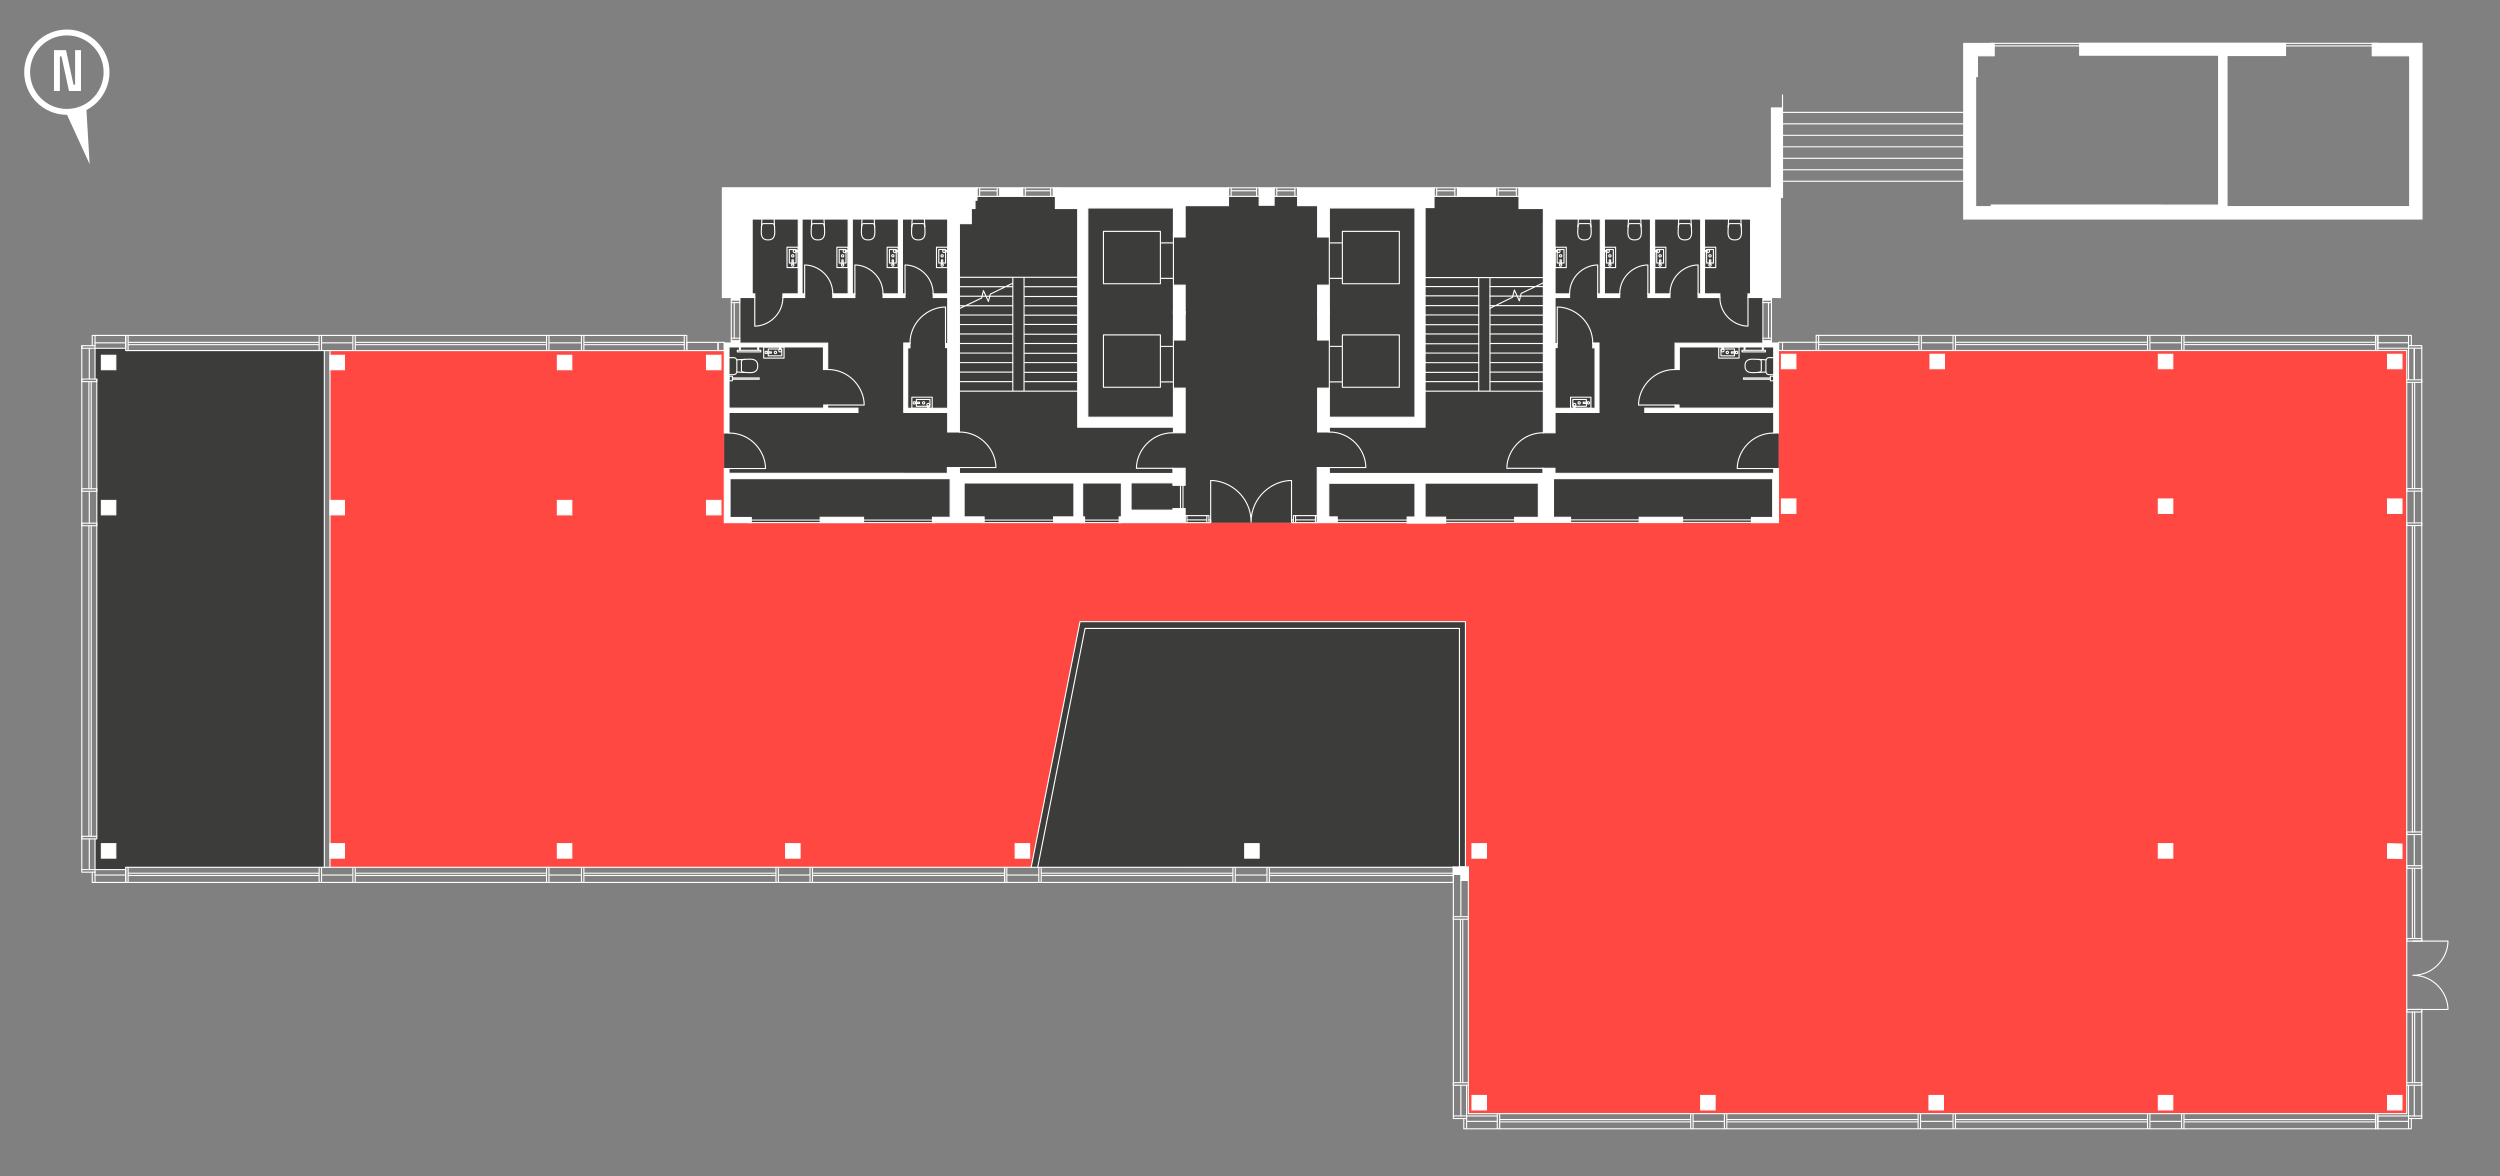 <svg version="1.1" id="Layer_2" xmlns="http://www.w3.org/2000/svg" xmlns:xlink="http://www.w3.org/1999/xlink" x="0" y="0" viewBox="0 0 850 400" xml:space="preserve"><rect x="0" y="0" width="850" height="400" fill="#808080" stroke="none"/><style>.st0{fill:#3c3c3b}.st2{fill:none;stroke-linecap:round;stroke-linejoin:round}.st2,.st3{stroke:#fff;stroke-width:.376}.st3,.st4{fill:#fff}</style><path class="st0" d="M498.252 294.755v-83.391H367.206l-16.619 83.516M32.309 285.226v10.437h10.373v-.783h67.589V119.198H42.739v-.783h-10.43v10.469h.601v156.342z"/><path fill="#ff4842" d="M112.194 119.198h134.067v58.468h358.414v-58.49h213.624v259.462H499.24v-83.883h-.988v-83.391H367.206l-16.623 83.516H112.194z"/><path class="st0" d="M246.261 176.819v-60.196h5.285v-44.14h75.942v-5.725h198.786v5.37h73.236v45.035h5.165v60.503H248.429z"/><path class="st2" d="M411.628 177.49v-14.127c6.565 0 13.745 5.585 13.745 14.128M439.118 177.49v-14.127c-6.566 0-13.745 5.585-13.745 14.128"/><path transform="rotate(-90 406.998 176.506)" class="st2" d="M405.811 172.451h2.374v8.109h-2.374z"/><path class="st2" d="M410.32 175.319v2.374M403.571 175.319v2.374M410.32 176.762h-6.749M411.053 177.693h.575v-.931h-.575"/><path transform="rotate(-90 443.825 176.506)" class="st2" d="M442.638 172.451h2.374v8.109h-2.374z"/><path class="st2" d="M440.503 175.319v2.374M447.252 175.319v2.374M440.503 176.762h6.749M439.77 177.693h-.574v-.931h.574M352.82 294.88l16.094-81.216h127.302v81.091h2.036v-83.391H367.206l-16.619 83.516M247.845 127.91h1.169v1.558h-1.169zM249.014 128.496h9.13v.44h-9.13zM250.528 122.339s2.002-.149 2.651-.149.837-.077 1.871-.077 1.85.26 2.219.854.349 1.09.349 1.302v.277c0 .212.02.71-.35 1.303-.368.593-1.184.854-2.218.854s-1.222-.078-1.871-.078-2.65-.148-2.65-.148"/><path class="st2" d="M253.179 122.19s-1.09.018-1.09.629v3.178c0 .61 1.09.628 1.09.628M247.967 121.59h1.459c.533 0 1.102.355 1.102 1.11v3.575c0 .754-.57 1.11-1.102 1.11h-1.46M250.691 119.104h7.973v.536h-7.973zM257.641 117.984h.291v1.12h-.291zM251.425 117.984h.29v1.12h-.29zM259.655 117.984h6.921v3.774h-6.921z"/><path class="st2" d="M261.204 120.064v.921h4.596v-2.324h-4.596v.967"/><circle class="st2" cx="265.243" cy="119.169" r=".479"/><circle class="st2" cx="260.507" cy="119.823" r=".391"/><circle class="st2" cx="263.652" cy="119.823" r=".391"/><path class="st2" d="M260.864 120.064h1.405v-.436h-1.403M265.044 118.733v-.799M265.46 118.733v-.799M293.097 74.466s-.149 2.002-.149 2.65-.077.838-.077 1.872.26 1.85.854 2.219c.593.369 1.09.349 1.302.349h.277c.212 0 .71.02 1.303-.35.593-.368.854-1.184.854-2.218s-.078-1.222-.078-1.871-.148-2.65-.148-2.65"/><path class="st2" d="M292.948 77.117s.018-1.09.629-1.09h3.178c.61 0 .628 1.09.628 1.09"/><path transform="rotate(-90 303.518 87.518)" class="st2" d="M300.057 85.631h6.921v3.774h-6.921z"/><path class="st2" d="M303.325 89.43h-.921v-4.597h2.323v4.597h-.966"/><circle class="st2" cx="304.22" cy="85.391" r=".479"/><circle class="st2" cx="303.566" cy="90.127" r=".391"/><circle class="st2" cx="303.566" cy="86.982" r=".391"/><path class="st2" d="M303.325 89.769v-1.404h.436v1.403M304.655 85.59h.8M304.655 85.173h.8"/><path class="st3" d="M345.166 286.858v4.903h4.905v-4.903h-4.905zm78.038 0v4.903h4.905v-4.903h-4.905zm310.633 0v4.903h4.905v-4.903h-4.905zm77.927 0v4.903l4.905.137v-4.904l-4.905-.136zm-77.927-117.204v4.904h4.905v-4.904h-4.905zm-128.145 0v4.904h4.905v-4.904h-4.905zm206.072 0v4.904h4.905v-4.904h-4.905zm-77.927-49.185v4.904h4.905v-4.904h-4.905zm-77.633 0v4.904h4.905v-4.904h-4.905zm-50.512 0v4.904h4.905v-4.904h-4.905zm206.072 0v4.904h4.905v-4.904h-4.905zM500.472 372.46v4.903h4.905v-4.903h-4.905zm0-85.601v4.903h4.905v-4.903h-4.905zm77.762 85.6v4.904h4.905v-4.903h-4.905zm77.618 0v4.904h4.905v-4.903h-4.905zm77.985 0v4.904h4.905v-4.903h-4.905zm77.927 0v4.904h4.905v-4.903h-4.905zm-544.646-85.6v4.903h4.905v-4.903h-4.905zm-77.613 0v4.903h4.905v-4.903h-4.905zm-77.311 0v4.903h4.905v-4.903h-4.905zm-77.726 0v4.903h4.905v-4.903h-4.905zm155.037-116.724v4.904h4.905v-4.904h-4.905zm-77.311 0v4.904h4.905v-4.904h-4.905zm-77.726 0v4.904h4.905v-4.904h-4.905zm155.037-49.336v4.904h4.905v-4.904h-4.905zm50.713 0v4.904h4.905v-4.904h-4.905zm0 49.336v4.904h4.905v-4.904h-4.905zm-128.024-49.336v4.904h4.905v-4.904h-4.905zm-77.726 0v4.904h4.905v-4.904h-4.905z"/><path class="st2" d="M290.663 99.924V90.09c4.57 0 9.567 3.887 9.567 9.833"/><path transform="rotate(-90 30.36 284.787)" class="st2" d="M29.921 282.237h.878v5.099h-.878z"/><path transform="rotate(-90 30.36 178.313)" class="st2" d="M29.921 175.764h.878v5.099h-.878z"/><path transform="rotate(-90 30.36 166.61)" class="st2" d="M29.921 164.061h.878v5.099h-.878z"/><path transform="rotate(-90 30.06 296.102)" class="st2" d="M29.621 293.853h.878v4.498h-.878z"/><path class="st2" d="M27.811 295.663V117.508M31.356 296.541v3.489h11.383v-4.367h-10.43v-10.352M32.309 296.496v3.534"/><path class="st2" d="M42.739 294.88h298.842v5.15H42.739zM43.553 300.03v-5.15M108.507 300.03v-5.15M109.321 300.03v-5.15M119.968 300.03v-5.15M120.782 300.03v-5.15M42.739 297.512h-10.43M108.507 296.892H43.553M108.507 297.676H43.553M30.224 178.752v105.596M31.009 178.752v105.596"/><path transform="rotate(-90 30.36 129.323)" class="st2" d="M29.921 126.774h.878v5.099h-.878z"/><path class="st2" d="M30.224 129.762v36.41M31.009 129.762v36.41M185.832 300.03v-5.15M186.646 300.03v-5.15M197.701 300.03v-5.15M198.516 300.03v-5.15M185.832 296.892h-64.953M185.832 297.676h-64.953M263.828 300.03v-5.15M264.642 300.03v-5.15M275.411 300.03v-5.15M276.226 300.03v-5.15M263.828 296.892h-65.312M263.828 297.676h-65.312M341.542 296.892h-65.316M341.542 297.676h-65.316M119.822 297.512h-10.431M197.701 297.512h-10.934M275.441 297.512H265.01M341.581 294.88h152.561v5.15H341.581zM342.318 300.03v-5.15M353.196 300.03v-5.15M354.01 300.03v-5.15M419.177 300.03v-5.15M419.991 300.03v-5.15M430.761 300.03v-5.15M431.575 300.03v-5.15M419.177 296.892H354.01M419.177 297.676H354.01M494.103 296.892h-62.528M494.103 297.676h-62.528M353.196 297.512h-10.757M430.79 297.512h-10.43M32.91 284.348V128.97M30.36 295.663v-10.352"/><path transform="rotate(-90 496.691 368.545)" class="st2" d="M496.252 365.996h.878v5.099h-.878z"/><path transform="rotate(-90 496.39 379.86)" class="st2" d="M495.952 377.612h.878v4.498h-.878z"/><path class="st2" d="M494.142 379.422v-84.667M497.686 380.299v3.489h11.384v-4.366h-10.43v-10.353M498.64 380.255v3.533M509.07 378.638h298.657v5.15H509.07zM509.884 383.788v-5.15M574.837 383.788v-5.15M575.652 383.788v-5.15M586.298 383.788v-5.15M587.113 383.788v-5.15M509.07 381.271h-10.43M574.837 380.65h-64.953M574.837 381.435h-64.953M496.555 312.7v55.406M497.34 312.7v55.406M652.163 383.788v-5.15M652.977 383.788v-5.15M664.032 383.788v-5.15M664.846 383.788v-5.15M652.163 380.65h-64.954M652.163 381.435h-64.954M730.158 383.788v-5.15M730.973 383.788v-5.15M741.742 383.788v-5.15M742.556 383.788v-5.15M730.158 380.65h-65.312M730.158 381.435h-65.312M807.688 380.65h-65.132M807.688 381.435h-65.132M586.152 381.271h-10.43M664.032 381.271h-10.934M741.772 381.271h-10.431M499.24 368.106v-73.351M496.691 379.422v-10.353"/><path transform="rotate(90 496.691 312.102)" class="st2" d="M496.252 309.553h.878v5.099h-.878z"/><path class="st2" d="M496.691 299.29v12.289"/><path transform="rotate(90 30.06 117.976)" class="st2" d="M29.621 115.727h.878v4.498h-.878z"/><path class="st2" d="M31.356 117.537v-3.489h11.383v4.367h-10.43v10.352M32.309 117.582v-3.534"/><path class="st2" d="M42.739 114.048h190.773v5.15H42.739zM43.553 114.048v5.15M108.507 114.048v5.15M109.321 114.048v5.15M119.968 114.048v5.15M120.782 114.048v5.15M42.739 116.565h-10.43M108.507 117.186H43.553M108.507 116.402H43.553M185.832 114.048v5.15M186.646 114.048v5.15M197.701 114.048v5.15M198.516 114.048v5.15M185.832 117.186h-64.953M185.832 116.402h-64.953M232.655 117.186h-34.139M232.655 116.402h-34.139M119.822 116.565h-10.431M197.701 116.565h-10.934M30.36 118.415v10.352M244.136 119.198v-2.678"/><path transform="rotate(-90 250.093 115.44)" class="st2" d="M249.638 113.986h.909v2.907h-.909z"/><path transform="rotate(-90 250.093 102.431)" class="st2" d="M249.638 100.978h.909v2.907h-.909z"/><path class="st2" d="M248.639 114.985v-12.099M251.546 114.985v-12.099M249.642 114.985v-12.099M332.167 63.851h.909v2.907h-.909zM339.057 63.851h.909v2.907h-.909zM333.076 63.851h5.981M333.076 66.758h5.981M333.076 64.854h5.981M347.697 63.851h.909v2.907h-.909zM357.237 63.851h.909v2.907h-.909zM348.606 63.851h8.631M348.606 66.758h8.631M348.606 64.854h8.631M417.682 63.851h.909v2.907h-.909zM427.223 63.851h.909v2.907h-.909zM418.592 63.851h8.631M418.592 66.758h8.631M418.592 64.854h8.631M433.191 63.851h.909v2.907h-.909zM440.271 63.851h.909v2.907h-.909zM434.1 63.851h6.171M434.1 66.758h6.171M434.1 64.854h6.171M487.564 63.851h.909v2.907h-.909zM494.645 63.851h.909v2.907h-.909zM488.474 63.851h6.171M488.474 66.758h6.171M488.474 64.854h6.171M508.474 63.851h.909v2.907h-.909zM515.554 63.851h.909v2.907h-.909zM509.383 63.851h6.171M509.383 66.758h6.171M509.383 64.854h6.171M451.966 158.964h12.416c0-5.77-4.909-12.08-12.417-12.08M524.748 159.216h-12.416c0-5.77 4.908-12.08 12.417-12.08M326.196 158.964h12.417c0-5.77-4.91-12.08-12.418-12.08M247.86 159.304h12.416c0-5.77-4.909-12.08-12.417-12.08M281.413 137.705h12.416c0-5.77-4.908-12.08-12.417-12.08M321.47 116.797V104.38c-5.77 0-12.08 4.909-12.08 12.418M398.8 159.221h-12.416c0-5.77 4.908-12.08 12.417-12.08M398.972 131.969v-17.62M375.172 113.866v17.805M394.536 131.672v-17.806h-19.364M375.172 131.672h19.364M398.971 129.839h-4.437M398.971 117.778h-4.437M398.972 96.771v-17.62M375.172 78.668v17.805M394.536 96.473V78.668h-19.364M375.172 96.473h19.364M398.971 94.641h-4.437M398.971 82.58h-4.437M454.66 177.666h23.772M454.66 176.819h23.772M491.248 177.613h23.771M491.248 176.765h23.771M334.191 177.666h47.208M334.191 176.819h47.208M254.431 177.666h63.502M254.431 176.819h63.502M401.368 164.174v10.236M402.215 164.174v10.236M326.196 104.933l7.548-3.597.622-2.531 1.687 3.686.666-2.487 7.638-3.73v36.73h3.818V94.279h18.25M348.175 126.61h18.25M348.175 129.762h18.25M348.175 120.127h18.25M348.175 123.28h18.25M348.175 113.644h18.25M348.175 116.797h18.25M348.175 107.161h18.25M348.175 110.314h18.25M348.175 100.803h18.25M348.175 103.956h18.25M348.175 97.473h18.25M348.175 133.004h18.25M344.357 133.004h-18.161M344.357 129.762h-18.161M344.357 126.521h-18.161M344.357 123.28h-18.161M344.357 120.038h-18.161M344.357 116.797h-18.161M344.357 113.555h-18.161M344.357 110.344h-18.161M344.357 107.102h-18.161M344.357 103.956h-18.161M344.357 100.715h-18.426M344.357 97.473h-2.354M451.973 131.969v-17.62M475.772 113.866v17.805M456.409 131.672v-17.806h19.363M475.772 131.672h-19.364M451.973 129.839h4.437M451.973 117.778h4.437M451.973 96.771v-17.62M475.772 78.668v17.805M456.409 96.473V78.668h19.363M475.772 96.473h-19.364M451.973 94.641h4.437M451.973 82.58h4.437M506.588 133.004h-3.819v-9.694H484.52M524.748 96.149l-7.548 3.597-.622 2.531-1.687-3.686-.666 2.487-7.637 3.73v28.196h18.16M502.769 126.61H484.52M502.769 129.762H484.52M502.769 116.886H484.52M502.769 120.038H484.52M502.769 110.403H484.52M502.769 113.555H484.52M502.769 103.92H484.52M502.769 107.073H484.52M502.769 97.437H484.52M502.769 100.59H484.52M502.769 133.004H484.52M506.588 129.762h18.16M506.588 126.521h18.16M506.588 123.28h18.16M506.588 120.038h18.16M506.588 116.797h18.16M506.588 113.555h18.16M506.588 110.402h18.16M506.588 107.161h18.16M506.588 103.92h18.16M506.588 100.678h18.16M506.588 97.437h18.16M506.588 94.373h18.16M348.175 94.279h-22.443M344.357 96.274v-1.995M342.003 97.473h-16.072M276.017 74.466s-.149 2.002-.149 2.65-.078.838-.078 1.872.262 1.85.855 2.219c.593.369 1.09.349 1.302.349h.277c.212 0 .71.02 1.303-.35.593-.368.854-1.184.854-2.218s-.078-1.222-.078-1.871-.148-2.65-.148-2.65"/><path class="st2" d="M275.868 77.117s.018-1.09.628-1.09h3.179c.61 0 .628 1.09.628 1.09"/><path transform="rotate(-90 286.438 87.518)" class="st2" d="M282.977 85.631h6.921v3.774h-6.921z"/><path class="st2" d="M286.244 89.43h-.92v-4.597h2.323v4.597h-.966"/><circle class="st2" cx="287.14" cy="85.391" r=".479"/><circle class="st2" cx="286.486" cy="90.127" r=".391"/><circle class="st2" cx="286.486" cy="86.982" r=".391"/><path class="st2" d="M286.244 89.769v-1.404h.437v1.403M287.575 85.59h.8M287.575 85.173h.8M273.583 99.924V90.09c4.57 0 9.567 3.887 9.567 9.833M259.053 74.466s-.148 2.002-.148 2.65-.078.838-.078 1.872.262 1.85.854 2.219 1.092.349 1.303.349h.277c.211 0 .71.02 1.303-.35s.854-1.184.854-2.218-.078-1.222-.078-1.871-.148-2.65-.148-2.65"/><path class="st2" d="M258.905 77.117s.018-1.09.628-1.09h3.179c.61 0 .628 1.09.628 1.09"/><path transform="rotate(-90 269.475 87.518)" class="st2" d="M266.014 85.631h6.921v3.774h-6.921z"/><path class="st2" d="M269.281 89.43h-.92v-4.597h2.323v4.597h-.966"/><circle class="st2" cx="270.177" cy="85.391" r=".479"/><circle class="st2" cx="269.523" cy="90.127" r=".391"/><circle class="st2" cx="269.523" cy="86.982" r=".391"/><path class="st2" d="M269.281 89.769v-1.404h.437v1.403M270.612 85.59h.799M270.612 85.173h.799M256.62 101.048v9.833c4.57 0 9.567-3.887 9.567-9.833M310.147 74.466s-.148 2.002-.148 2.65-.078.838-.078 1.872.261 1.85.854 2.219 1.091.349 1.303.349h.277c.211 0 .71.02 1.302-.35s.854-1.184.854-2.218-.077-1.222-.077-1.871-.149-2.65-.149-2.65"/><path class="st2" d="M309.999 77.117s.018-1.09.628-1.09h3.178c.61 0 .629 1.09.629 1.09"/><path transform="rotate(-90 320.29 87.518)" class="st2" d="M316.828 85.631h6.921v3.774h-6.921z"/><path class="st2" d="M320.096 89.43h-.92v-4.597h2.323v4.597h-.967"/><circle class="st2" cx="320.992" cy="85.391" r=".479"/><circle class="st2" cx="320.337" cy="90.127" r=".391"/><circle class="st2" cx="320.337" cy="86.982" r=".391"/><path class="st2" d="M320.096 89.769v-1.404h.436v1.403M321.427 85.59h.799M321.427 85.173h.799M310.028 135.046h6.921v3.774h-6.921z"/><path class="st2" d="M311.576 136.74v-.921h4.597v2.323h-4.597v-.966"/><circle class="st2" cx="315.616" cy="137.635" r=".479"/><circle class="st2" cx="310.88" cy="136.981" r=".391"/><circle class="st2" cx="314.025" cy="136.981" r=".391"/><path class="st2" d="M311.237 136.74h1.405v.436h-1.404M315.417 138.07v.8M315.833 138.07v.8M307.714 99.924V90.09c4.57 0 9.567 3.887 9.567 9.833M601.922 127.91h1.169v1.558h-1.169zM592.792 128.496h9.13v.44h-9.13zM600.407 122.339s-2.001-.149-2.65-.149c-.65 0-.838-.077-1.872-.077-1.034 0-1.85.26-2.218.854-.37.593-.35 1.09-.35 1.302v.277c0 .212-.02.71.35 1.303.369.593 1.184.854 2.218.854s1.223-.078 1.872-.078 2.65-.148 2.65-.148"/><path class="st2" d="M597.757 122.19s1.089.018 1.089.629v3.178c0 .61-1.09.628-1.09.628M602.969 121.59h-1.46c-.533 0-1.102.355-1.102 1.11v3.575c0 .754.57 1.11 1.103 1.11h1.459M592.271 119.104h7.973v.536h-7.973zM593.004 117.984h.291v1.12h-.291zM599.221 117.984h.29v1.12h-.29z"/><path transform="rotate(180 587.82 119.87)" class="st2" d="M584.359 117.984h6.921v3.774h-6.921z"/><path class="st2" d="M589.732 120.064v.921h-4.597v-2.324h4.597v.967"/><circle class="st2" cx="585.693" cy="119.169" r=".479"/><circle class="st2" cx="590.429" cy="119.823" r=".391"/><circle class="st2" cx="587.284" cy="119.823" r=".391"/><path class="st2" d="M590.071 120.064h-1.404v-.436h1.403M585.892 118.733v-.799M585.475 118.733v-.799M557.839 74.466s.148 2.002.148 2.65.078.838.078 1.872-.261 1.85-.854 2.219c-.593.369-1.091.349-1.303.349h-.276c-.212 0-.71.02-1.303-.35-.593-.368-.854-1.184-.854-2.218s.077-1.222.077-1.871.149-2.65.149-2.65"/><path class="st2" d="M557.987 77.117s-.018-1.09-.628-1.09h-3.178c-.61 0-.629 1.09-.629 1.09"/><path transform="rotate(-90 547.418 87.518)" class="st2" d="M543.957 85.631h6.921v3.774h-6.921z"/><path class="st2" d="M547.611 89.43h.92v-4.597h-2.323v4.597h.967"/><circle class="st2" cx="546.715" cy="85.391" r=".479"/><circle class="st2" cx="547.37" cy="90.127" r=".391"/><circle class="st2" cx="547.37" cy="86.982" r=".391"/><path class="st2" d="M547.611 89.769v-1.404h-.436v1.403M546.28 85.59h-.799M546.28 85.173h-.799M560.272 99.924V90.09c-4.57 0-9.567 3.887-9.567 9.833"/><path transform="rotate(-90 600.843 115.44)" class="st2" d="M600.388 113.986h.909v2.907h-.909z"/><path transform="rotate(-90 600.843 102.431)" class="st2" d="M600.388 100.978h.909v2.907h-.909z"/><path class="st2" d="M602.297 114.985v-12.099M599.39 114.985v-12.099M601.293 114.985v-12.099M603.076 159.304H590.66c0-5.77 4.908-12.08 12.417-12.08M569.523 137.705h-12.417c0-5.77 4.909-12.08 12.417-12.08M529.465 116.797V104.38c5.77 0 12.08 4.909 12.08 12.418M596.505 177.613h-63.502M596.505 176.765h-63.502M808.632 15.599H676.73M808.632 14.752H676.73M574.92 74.466s.147 2.002.147 2.65.078.838.078 1.872-.261 1.85-.854 2.219c-.593.369-1.091.349-1.303.349h-.276c-.212 0-.71.02-1.303-.35s-.854-1.184-.854-2.218.078-1.222.078-1.871.148-2.65.148-2.65"/><path class="st2" d="M575.067 77.117s-.017-1.09-.628-1.09h-3.178c-.61 0-.628 1.09-.628 1.09"/><path transform="rotate(-90 564.498 87.518)" class="st2" d="M561.037 85.631h6.921v3.774h-6.921z"/><path class="st2" d="M564.691 89.43h.921v-4.597h-2.324v4.597h.967"/><circle class="st2" cx="563.796" cy="85.391" r=".479"/><circle class="st2" cx="564.45" cy="90.127" r=".391"/><circle class="st2" cx="564.45" cy="86.982" r=".391"/><path class="st2" d="M564.691 89.769v-1.404h-.436v1.403M563.36 85.59h-.799M563.36 85.173h-.799M577.352 99.924V90.09c-4.57 0-9.567 3.887-9.567 9.833M591.882 74.466s.149 2.002.149 2.65.077.838.077 1.872-.26 1.85-.854 2.219c-.593.369-1.091.349-1.303.349h-.276c-.212 0-.71.02-1.303-.35-.593-.368-.854-1.184-.854-2.218s.078-1.222.078-1.871.148-2.65.148-2.65"/><path class="st2" d="M592.03 77.117s-.017-1.09-.628-1.09h-3.178c-.61 0-.628 1.09-.628 1.09"/><path transform="rotate(-90 581.461 87.518)" class="st2" d="M578 85.631h6.921v3.774H578z"/><path class="st2" d="M581.654 89.43h.921v-4.597h-2.323v4.597h.966"/><circle class="st2" cx="580.759" cy="85.391" r=".479"/><circle class="st2" cx="581.413" cy="90.127" r=".391"/><circle class="st2" cx="581.413" cy="86.982" r=".391"/><path class="st2" d="M581.654 89.769v-1.404h-.436v1.403M580.323 85.59h-.799M580.323 85.173h-.799M594.315 101.048v9.833c-4.57 0-9.566-3.887-9.566-9.833M540.788 74.466s.149 2.002.149 2.65.078.838.078 1.872-.262 1.85-.855 2.219c-.593.369-1.09.349-1.302.349h-.277c-.212 0-.71.02-1.303-.35-.593-.368-.854-1.184-.854-2.218s.078-1.222.078-1.871.148-2.65.148-2.65"/><path class="st2" d="M540.937 77.117s-.018-1.09-.628-1.09h-3.179c-.61 0-.628 1.09-.628 1.09"/><path transform="rotate(-90 530.646 87.518)" class="st2" d="M527.186 85.631h6.921v3.774h-6.921z"/><path class="st2" d="M530.84 89.43h.92v-4.597h-2.323v4.597h.966"/><circle class="st2" cx="529.944" cy="85.391" r=".479"/><circle class="st2" cx="530.598" cy="90.127" r=".391"/><circle class="st2" cx="530.598" cy="86.982" r=".391"/><path class="st2" d="M530.84 89.769v-1.404h-.437v1.403M529.509 85.59h-.799M529.509 85.173h-.799"/><path transform="rotate(-180 537.447 136.933)" class="st2" d="M533.986 135.046h6.921v3.774h-6.921z"/><path class="st2" d="M539.359 136.74v-.921h-4.597v2.323h4.597v-.966"/><circle class="st2" cx="535.32" cy="137.635" r=".479"/><circle class="st2" cx="540.056" cy="136.981" r=".391"/><circle class="st2" cx="536.911" cy="136.981" r=".391"/><path class="st2" d="M539.698 136.74h-1.404v.436h1.403M535.519 138.07v.8M535.102 138.07v.8M543.222 99.924V90.09c-4.57 0-9.567 3.887-9.567 9.833M30.36 177.874v-10.825M232.655 114.048v5.15"/><path transform="rotate(-90 239.887 117.8)" class="st2" d="M238.488 111.426h2.797v12.748h-2.797z"/><path class="st2" d="M244.136 116.402v2.796M499.24 368.984v9.654h9.83"/><path transform="rotate(-90 820.848 368.545)" class="st2" d="M820.409 365.996h.878v5.099h-.878z"/><path transform="rotate(-90 820.848 343.653)" class="st2" d="M820.409 341.104h.878v5.099h-.878z"/><path transform="rotate(-90 821.148 379.86)" class="st2" d="M820.709 377.612h.878v4.498h-.878z"/><path class="st2" d="M823.397 379.422v-36.208M819.853 380.299v3.489h-11.384v-4.366h10.43v-10.353M818.899 380.255v3.533M808.469 381.271h10.43M820.984 344.092v24.014M820.199 344.092v24.014M818.299 368.106V130.006M820.848 379.422v-10.353"/><path transform="rotate(90 820.848 294.783)" class="st2" d="M820.409 292.234h.878v5.099h-.878z"/><path transform="rotate(90 820.848 319.539)" class="st2" d="M820.409 316.99h.878v5.099h-.878z"/><path class="st2" d="M823.397 283.907v36.071M820.984 319.1v-23.878M820.199 319.1v-23.878M820.848 283.907v10.352"/><path transform="rotate(90 820.848 178.232)" class="st2" d="M820.409 175.683h.878v5.099h-.878z"/><path transform="rotate(90 820.848 283.3)" class="st2" d="M820.409 280.751h.878v5.099h-.878z"/><path class="st2" d="M820.984 282.861v-104.19M820.199 282.861v-104.19M820.848 167.004v10.705"/><path transform="rotate(90 820.848 129.567)" class="st2" d="M820.409 127.018h.878v5.099h-.878z"/><path transform="rotate(90 820.848 166.565)" class="st2" d="M820.409 164.016h.878v5.099h-.878z"/><path class="st2" d="M820.984 166.126v-36.12M820.199 166.126v-36.12M820.848 118.691v10.353M818.299 368.984v9.654h-9.83"/><path transform="rotate(-90 808.098 381.213)" class="st2" d="M805.523 380.842h5.15v.742h-5.15z"/><path class="st2" d="M617.494 114.026h190.232v5.15H617.494zM652.439 114.026v5.15M653.253 114.026v5.15M664.032 114.026v5.15M664.846 114.026v5.15M652.439 117.163h-34.106M730.158 114.026v5.15M730.973 114.026v5.15M741.742 114.026v5.15M742.556 114.026v5.15M730.158 117.163h-65.312M730.158 116.379h-65.312M807.688 117.163h-65.132M807.688 116.379h-65.132M664.032 116.543h-10.657M741.772 116.543h-10.431"/><path transform="rotate(90 821.148 117.953)" class="st2" d="M820.709 115.704h.878v4.498h-.878z"/><path class="st2" d="M823.397 118.392v164.469M819.853 117.514v-3.488h-11.384v4.366h10.43v10.652M818.899 117.559v-3.533M808.469 116.543h10.43M820.848 118.392v10.353"/><path class="st2" d="M818.299 129.129v-9.953h-9.83"/><path transform="rotate(90 808.098 116.6)" class="st2" d="M805.523 116.23h5.15v.742h-5.15z"/><path class="st2" d="M617.494 119.176h-12.748v-2.797h47.693M606.054 119.176v-2.797M618.333 119.176v-5.15M110.271 294.88V119.198M112.194 294.88V119.198M502.769 123.31V94.373M506.588 104.808V94.373H484.52M667.669 61.619h-61.615M667.669 57.717h-61.615M667.669 53.816h-61.615M667.669 49.914h-61.615M667.669 46.012h-61.615M667.669 42.11h-61.615M667.669 38.208h-61.615M606.054 36.695v-4.436"/><path class="st3" d="M398.972 105.719v9.881h3.972v-9.881"/><path class="st3" d="M398.972 106.834v-9.881h3.972v9.881M451.973 105.719v9.881h-3.972v-9.881"/><path class="st3" d="M451.973 106.834v-9.881h-3.972v9.881M308.124 160.933h13.987v-1.969h4.085v2.013h72.605v-1.756h4.143v5.776h-4.143v-.823h-14.248v9.28h14.248v-.533h4.143v4.772h-22.419v-1.945h.751v-11.529h-13.179v11.529h.658v1.945h-1.131l-2.665-.021h-6.749v-1.924h6.927v-11.529h-37.342v11.529h6.806v1.924h-17.563v-1.791h6.009v-13.143h-74.832v13.202h7.222v1.753h-9.176v-18.389h1.598v1.625h59.204z"/><path class="st3" d="M278.867 175.881h14.742v1.791h-14.742zM248.639 115.894h2.907v.769h29.867v8.976h-1.436v-7.688h-32.118v20.825h32.207v-1.071h1.346v1.071h10.287v1.465h-43.84v6.983h-1.598v-30.605h2.378zM528.677 159.216h-4.076v1.761h-72.635v-2.013h-4.093v18.729h6.787v-1.945h-2.879v-11.455h29.311v11.485h-2.66v2.072h13.083v-2.013h-6.995v-11.588h38.522v11.645l-8.058.017v1.702h19.002v-1.732h-5.8v-13.143h74.535v13.202h-7.223v1.753h9.177v-18.389h-1.599v1.625h-59.203l-1.062.004h-14.13z"/><path class="st3" d="M557.327 175.881h14.742v1.791h-14.742zM322.871 63.851H245.61v37.301h3.029v.825h2.907v-.825h5.074v-1.228h-.887V74.466h15.678v25.458h-5.224v1.228H273.583v-1.228h-.886V74.466h15.678v25.458h-5.225v1.228H290.663v-1.228h-.886V74.466h15.678v25.458h-5.225v1.228h7.484v-1.228h-.887V74.466h15.399v25.458h-4.945v1.228h4.945v15.645h-.727v1.376h.727v20.647h-13.609v-20.558h.773v-1.645h-2.105v23.624h14.941v6.642h3.97V76.028h4.045v-5.144h1.259v-2.795h.667v-4.238zM402.215 63.851h-39.329l-4.74-.007v2.914h.689V70.884h4.051v.001h3.539v74.367h32.547v1.889h3.972v-15.172h-3.972v9.881h-29.12V70.703h29.12v9.88h3.972V69.908h14.738v-6.057h-14.621zM448.001 69.908v10.675h3.972v-9.88h29.119v71.147h-29.119v-9.881h-3.972V146.883h3.972v-1.631h32.547V70.574h3.044v-6.723H441.18v6.069zM605.326 67.155v33.997h-3.029v.825h-2.907v-.825h-5.075v-1.228h.887V74.466h-15.678v25.458h5.225v1.228h-7.397v-1.228h.887V74.466h-15.678v25.458h5.224v1.228h-7.513v-1.228h.887V74.466h-15.678v25.458h5.224v1.228H543.222v-1.228h.886V74.466H528.71v25.458h4.945v1.228h-4.945v15.645h.727v1.376h-.727v20.647h13.609v-20.558h-.774v-1.645h2.106v23.624H528.71v6.895h-3.97V76.028h.008v-5.144h-8.285v-7.033H602.297V36.695h3.757v30.46z"/><path class="st3" d="M602.297 115.894h-2.907v.769h-29.867v8.976h1.435v-7.688h32.119v20.825H570.87v-1.071h-1.347v1.071h-10.287v1.465h43.841v6.983h1.598v-30.605h-2.378z"/><path transform="rotate(-90 343.832 65.304)" class="st3" d="M342.378 61.439h2.907v7.73h-2.907z"/><path transform="rotate(-90 502.014 65.304)" class="st3" d="M500.56 58.844h2.907v12.92h-2.907z"/><path transform="rotate(-90 430.661 66.82)" class="st3" d="M427.692 64.29h5.938v5.059h-5.938z"/><path class="st3" d="M672.315 26.046v-7.09h5.707v-4.204h-10.353v59.714h155.804V14.752h-16.918v4.204h12.749v51.307h-62.12V18.874h19.893v-4.122h-69.979v4.004h47.245v50.969l-77.316-.027v.567l-5.314-.002V26.046zM494.142 297.319v-2.564h5.098v4.6h-2.549v-2.036z"/><path class="st2" d="M820.365 319.973h11.945c0 5.552-4.722 11.623-11.946 11.623M820.365 343.218h11.945c0-5.551-4.722-11.622-11.946-11.622"/><path class="st4" d="M25.535 28.797h-.545l-2.55-11.758h-4.088v13.899h2.005V19.181h.545l2.55 11.757h4.088V17.039h-2.005zM22.23 37.804l8.251 18.015-1.171-19.781z"/><g><defs><path id="SVGID_1_" d="M8.23 10.039h29V55.82h-29z"/></defs><clipPath id="SVGID_2_"><use xlink:href="#SVGID_1_" overflow="visible"/></clipPath><circle cx="22.73" cy="24.539" r="13.5" clip-path="url(#SVGID_2_)" fill="none" stroke="#fff" stroke-width="2"/></g></svg>